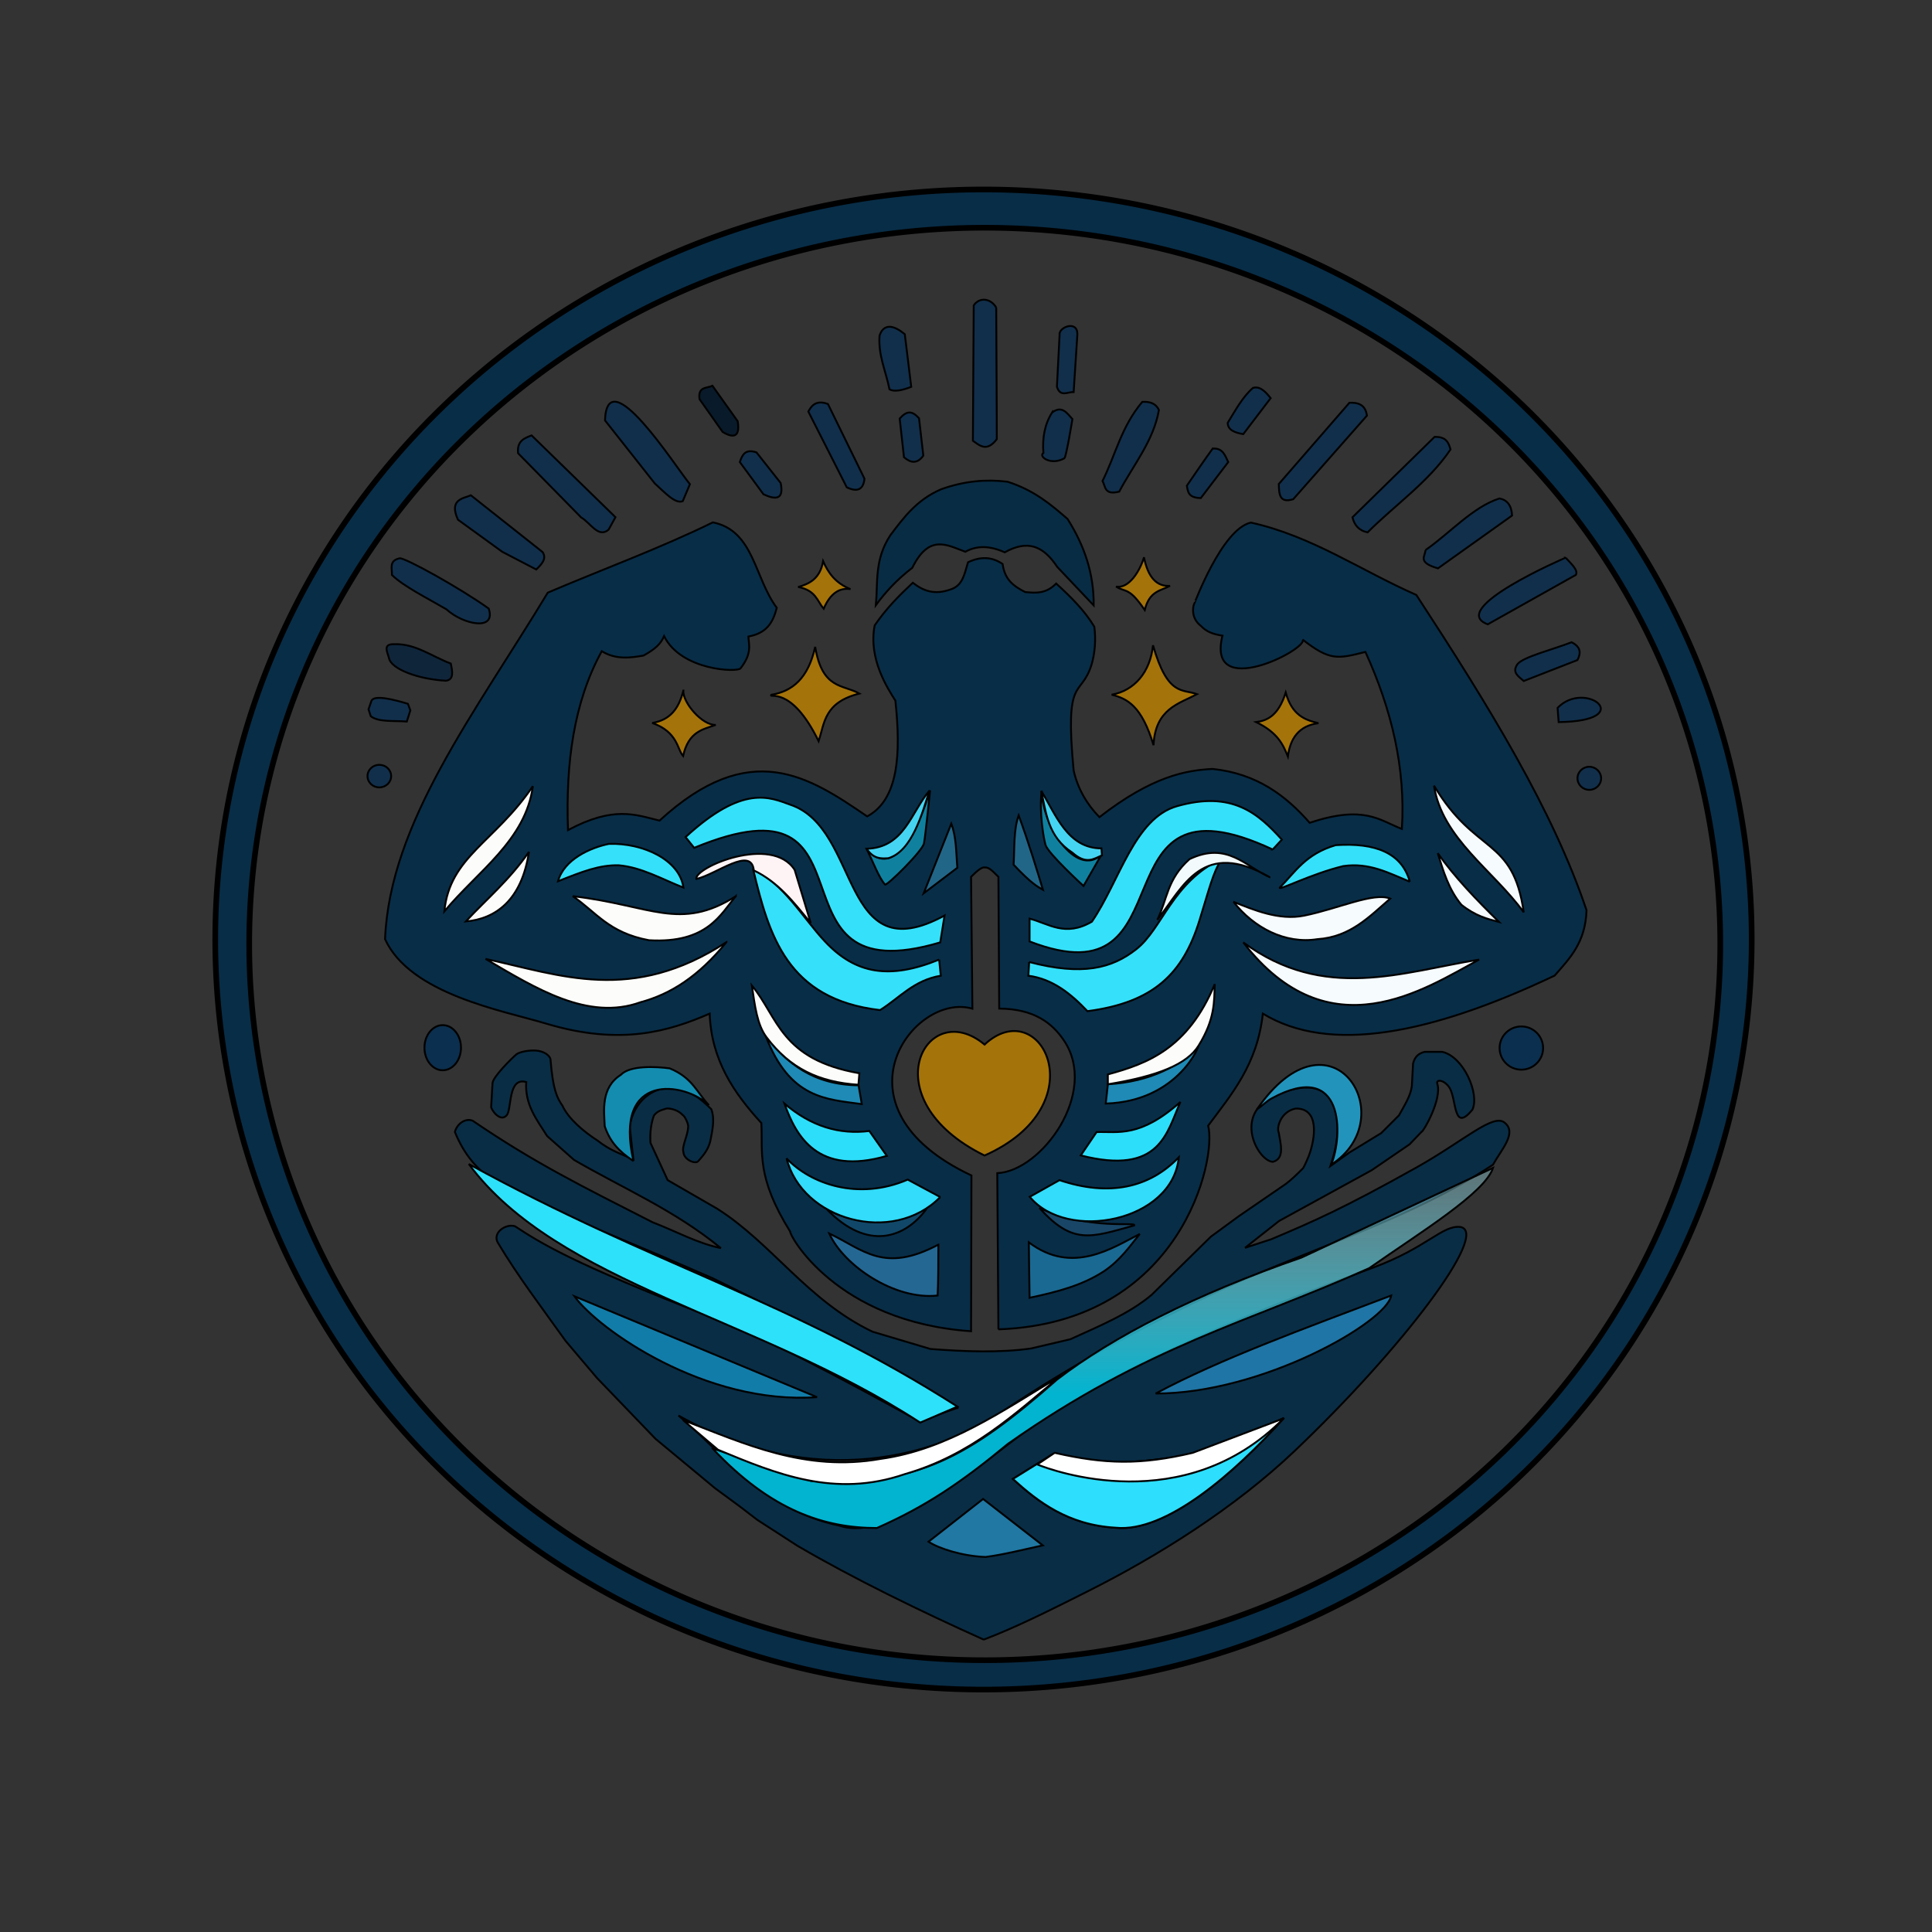 <?xml version="1.0" encoding="UTF-8" standalone="no"?>
<!-- Created with Inkscape (http://www.inkscape.org/) -->

<svg
   version="1.1"
   id="svg1"
   width="1024"
   height="1024"
   viewBox="0 0 1024 1024"
   sodipodi:docname="gg.svg"
   xml:space="preserve"
   inkscape:version="1.4 (86a8ad7, 2024-10-11)"
   inkscape:export-filename="PUMP.svg"
   inkscape:export-xdpi="96"
   inkscape:export-ydpi="96"
   xmlns:inkscape="http://www.inkscape.org/namespaces/inkscape"
   xmlns:sodipodi="http://sodipodi.sourceforge.net/DTD/sodipodi-0.dtd"
   xmlns:xlink="http://www.w3.org/1999/xlink"
   xmlns="http://www.w3.org/2000/svg"
   xmlns:svg="http://www.w3.org/2000/svg"><rect x="0" y="0" width="1024" height="1024" fill="#333333" stroke="none"/><defs
     id="defs1"><linearGradient
       id="swatch106"
       inkscape:swatch="solid"><stop
         style="stop-color:#996706;stop-opacity:1;"
         offset="0"
         id="stop106" /></linearGradient><linearGradient
       id="linearGradient43"
       inkscape:collect="always"><stop
         style="stop-color:#02b4d0;stop-opacity:1;"
         offset="0.441"
         id="stop43" /><stop
         style="stop-color:#ffffff;stop-opacity:0;"
         offset="0.892"
         id="stop44" /></linearGradient><linearGradient
       inkscape:collect="always"
       xlink:href="#linearGradient43"
       id="linearGradient44"
       x1="584.741"
       y1="921.667"
       x2="584.741"
       y2="506.769"
       gradientUnits="userSpaceOnUse" /></defs><sodipodi:namedview
     id="namedview1"
     pagecolor="#ffffff"
     bordercolor="#111111"
     borderopacity="1"
     inkscape:showpageshadow="0"
     inkscape:pageopacity="0"
     inkscape:pagecheckerboard="1"
     inkscape:deskcolor="#d1d1d1"
     showgrid="false"
     showguides="false"
     inkscape:zoom="0.43894969"
     inkscape:cx="468.16299"
     inkscape:cy="588.90576"
     inkscape:window-width="1024"
     inkscape:window-height="705"
     inkscape:window-x="-8"
     inkscape:window-y="-8"
     inkscape:window-maximized="1"
     inkscape:current-layer="g1"><sodipodi:guide
       position="553.594,781.375"
       orientation="0,-1"
       id="guide37"
       inkscape:locked="false" /><inkscape:page
       x="0"
       y="0"
       width="1024"
       height="1024"
       id="page2"
       margin="0"
       bleed="0" /></sodipodi:namedview><g
     inkscape:groupmode="layer"
     inkscape:label="Image"
     id="g1"><path
       style="display:inline;fill:#082d47;fill-opacity:1;stroke:#000000"
       d="m 529.183,704.584 -0.604,-82.775 c 23.44,-1.093 53.885,-42.665 35.381,-70.264 -6.183,-9.222 -15.749,-16.815 -34.35,-16.983 l -0.427,-69.816 c -2.384,-2.271 -4.768,-5.216 -7.151,-4.975 -1.43,-0.379 -4.02,1.561 -7.347,4.975 l 0.705,69.873 c -31.138,-9.155 -77.372,52.309 -0.503,88.398 l -0.201,82.559 c -71.706,-4.929 -96.556,-51.368 -95.849,-52.757 -18.122,-29.154 -14.455,-41.645 -15.304,-57.59 -14.422,-15.802 -26.494,-33.17 -27.385,-57.993 -21.165,9.167 -46.835,17.267 -86.646,5.304 -23.087,-6.938 -72.074,-15.589 -85.409,-44.762 2.469,-61.653 47.763,-119.991 86.237,-183.657 28.115,-12.025 59.637,-23.564 87.514,-37.256 21.793,4.4 21.91,29.254 33.865,45.281 -2.066,7.995 -5.431,13.464 -15.048,15.229 0.178,4.19 2.144,8.767 -4.128,16.828 -1.453,2.272 -31.494,1.289 -40.554,-17.036 -1.841,4.318 -5.019,7.039 -10.887,10.283 -6.66,1.187 -14.639,2.348 -22.146,-2.31 -14.797,26.903 -19.184,59.359 -17.905,94.837 24.423,-13.017 35.825,-8.13 48.529,-5.034 48.02,-44.116 79.092,-23.386 110.053,-2.236 16.568,-8.871 17.987,-32.892 14.95,-61.368 -4.024,-6.35 -14.472,-22.206 -10.964,-39.868 6.263,-9.175 13.186,-16.039 20.197,-22.593 5.613,4.331 11.422,6.625 20.051,3.53 6.682,-2.138 7.38,-8.685 9.218,-14.392 7.441,-3.549 13.294,-2.509 18.324,0.906 1.124,7.949 5.206,11.457 11.926,14.876 5.489,0.518 10.977,1.086 16.466,-4.506 7.845,7.114 15.191,14.461 20.217,22.891 0.901,6.749 0.379,14.063 -1.566,20.432 -5.714,17.625 -14.227,4.7 -9.388,55.747 2.149,9.765 7.226,18.197 13.668,24.743 27.839,-21.653 45.931,-24.881 60.031,-25.548 23.298,2.469 38.669,13.996 51.398,28.543 28.857,-9.569 36.833,-1.421 48.881,3.272 2.026,-32.085 -5.422,-63.268 -19.331,-93.835 -14.821,3.745 -18.812,4.732 -33.275,-6.544 3.102,5.013 -51.297,32.937 -42.486,-2.08 -5.215,-0.804 -8.512,-2.102 -11.449,-5.184 -5.377,-4.102 -4.199,-10.255 -3.604,-11.564 0.117,0.125 14.646,-39.709 30.101,-43.189 32.332,7.155 58.262,25.407 87.697,38.357 38.501,58.98 72.423,114.091 90.211,167.132 -0.569,17.338 -9.08,25.6 -16.915,34.634 -65.433,31.008 -119.249,41.688 -154.647,20.136 -2.949,27.038 -16.533,42.624 -28.996,59.416 4.754,17.236 -13.959,104.464 -111.153,107.931 z"
       id="path86"
       sodipodi:nodetypes="ccsccccccccccsccccccccccccccccccccccccccccccccccccccc" /><path
       style="fill:#092d45;fill-opacity:1;stroke:#000000"
       d="m 521.377,869.027 c 16.989,-6.423 35.315,-15.64 55.203,-25.633 37.094,-18.639 77.665,-43.975 109.741,-74.487 56.994,-54.214 103.6,-115.818 87.692,-118.584 -9.517,-1.097 -17.737,11.013 -46.178,21.52 -51.272,18.941 -135.068,50.536 -183.58,86.224 -27.063,19.909 -72.353,59.676 -99.197,50.589 -41.295,-8.67 -61.578,-38.545 -85.431,-58.378 73.056,41.061 139.178,20.904 173.141,-3.132 34.633,-23.219 73.201,-44.366 115.047,-63.789 47.841,-22.022 100.035,-37.206 143.524,-66.067 4.319,-7.905 12.884,-16.774 6.224,-22.183 -5.94,-5.326 -21.703,9.636 -46.908,23.741 -38.823,21.727 -54.318,28.453 -76.88,37.991 l -13.886,4.532 18.058,-14.232 49.117,-26.928 20.048,-13.7 6.38,-6.664 c 0.641,0.456 10.94,-17.122 8.314,-25.416 -0.823,-2.6 3.762,-2.202 6.568,2.229 3.789,6.743 1.864,23.812 12.028,11.516 3.925,-8.391 -4.685,-28.198 -16.01,-30.668 h -9.245 c -2.846,0.663 -5.21,2.186 -6.187,6.187 l -0.641,11.885 c -0.613,5.198 -3.928,10.314 -6.852,15.601 l -9.387,9.387 -17.004,10.392 -9.959,7.128 c 9.671,-28.247 2.264,-53.304 -32.22,-35.945 -18.577,10.53 -5.821,33.405 1.794,33.652 6.569,-1.782 3.892,-10.111 3.061,-15.54 -1.272,-2.666 1.161,-11.27 9.075,-12.707 12.503,-0.167 10.493,15.515 6.793,25.325 -0.276,0.733 -2.575,6.034 -3.118,6.48 -3.053,3.019 -6.106,6.041 -9.159,8.275 l -24.635,16.903 -14.893,10.906 c -10.469,10.319 -20.966,20.608 -31.465,30.896 -11.747,9.92 -27.669,16.5 -43.063,23.503 l -20.728,4.873 c -16.439,2.349 -34.678,1.701 -53.376,0.285 l -30.796,-9.19 C 427.993,689.314 409.166,659.044 380.126,640.646 l -26.258,-15.16 -9.101,-19.748 c -0.352,-5.402 0.274,-10.217 1.82,-14.479 1.902,-2.563 4.414,-2.995 6.829,-3.761 3.019,-0.041 6.405,1.298 8.35,3.403 1.274,0.654 3,4.656 2.99,5.923 -0.038,5.075 -3.492,10.539 -2.537,13.808 0.267,4.104 6.23,6.439 7.771,4.909 2.295,-2.625 5.232,-5.782 6.422,-10.473 1.056,-5.719 2.633,-11.439 0.604,-17.158 -5.363,-5.241 -11.576,-11.016 -21.679,-10.991 -9.068,-0.968 -19.53,6.88 -21.595,20.04 l 1.956,17.605 c -7.251,-3.374 -11.973,-4.55 -18.962,-10.012 -7.37,-4.766 -15.432,-11.523 -18.657,-18.55 -2.893,-4.19 -5.02,-8.426 -6.311,-24.512 -0.092,-1.15 -1.934,-3.707 -6.371,-4.504 -3.731,-0.67 -9.914,0.369 -11.701,1.847 -2.047,1.693 -12.655,12.03 -12.655,15.366 l -0.712,12.336 c -0.188,1.471 4.808,8.603 8.241,4.556 2.781,-3.277 0.536,-20.406 10.341,-17.591 -0.805,12.157 5.71,20.044 11.06,28.61 l 14.259,12.648 c 26.17,15.191 53.41,26.702 77.836,46.777 -12.595,-2.632 -23.263,-8.714 -36.196,-13.713 -36.949,-18.848 -62.165,-31.203 -95.349,-53.817 -3.937,-1.575 -8.34,1.712 -9.428,5.955 10.077,24.734 27.572,30.227 51.758,41.905 l 19.304,7.711 38.895,16.36 27.02,11.72 59.574,29.554 27.69,13.499 42.232,25.582 c 1.042,-0.67 -12.624,4.38 -20.192,7.058 -43.818,-24.032 -80.94,-43.932 -111.792,-55.866 -72.183,-27.92 -89.146,-38.692 -102.672,-47.563 -4.897,-1.496 -12.181,3.562 -8.976,8.836 10.725,17.932 22.965,33.923 35.829,51.947 l 16.598,19.598 31.083,32.319 31.42,26.077 13.032,9.596 9.477,7.262 21.247,13.727 c 29.363,17.2 65.172,34.656 98.756,49.746 z"
       id="path37"
       sodipodi:nodetypes="csscssccccccsccccccsccccccccccccccscccccccccccccccscccccccccsssccscccccccccccccccscscccccccc" /><path
       style="fill:#a4730a;fill-opacity:1;stroke:#000000"
       d="m 436.269,297.443 c 2.692,6.164 6.555,11.659 14.523,14.808 -5.829,-0.868 -10.686,2.154 -14.239,10.394 -3.545,-4.241 -4.089,-9.718 -13.527,-11.533 6.116,-1.719 11.624,-4.452 13.242,-13.669 z"
       id="path23"
       sodipodi:nodetypes="ccccc" /><path
       style="fill:#fcfdfa;fill-opacity:1;stroke:#000000"
       d="m 385.007,499.381 c -14.842,18.213 -29.595,27.527 -45.508,31.815 -27.786,10.055 -55.43,-7.298 -82.156,-22.955 39.834,8.602 77.498,23.867 127.664,-8.86 z"
       id="path64"
       sodipodi:nodetypes="cccc" /><path
       style="fill:#112f4b;fill-opacity:1;stroke:#000000"
       d="m 528.015,162.973 0.285,57.574 0.021,12.225 c -5.229,6.842 -8.9,3.561 -12.656,0.823 l 0.427,-71.706 c 2.776,-4.294 8.73,-4.133 11.923,1.085 z"
       id="path1"
       sodipodi:nodetypes="ccccccc" /><path
       style="fill:#112f4b;fill-opacity:1;stroke:#000000"
       d="m 365.661,256.628 -3.783,8.989 c -3.874,1.666 -9.493,-4.524 -14.814,-9.373 l -26.41,-33.431 c 1.186,-32.332 36.977,23.993 45.007,33.814 z"
       id="path11"
       sodipodi:nodetypes="ccccc" /><path
       style="fill:#112f4b;fill-opacity:1;stroke:#000000"
       d="m 274.588,240.222 c -0.644,-6.684 3.372,-7.93 7.15,-9.453 l 44.463,43.348 -3.628,6.606 c -5.468,4.728 -9.735,-3.767 -14.53,-6.444 z"
       id="path12"
       sodipodi:nodetypes="cccccc" /><path
       style="fill:#112f4b;fill-opacity:1;stroke:#000000"
       d="m 249.558,262.51 38.036,30.106 c 2.312,3.565 -0.483,6.401 -3.368,9.224 l -18.052,-9.397 -23.433,-16.982 c -5.13,-11.118 3.333,-11.266 6.816,-12.951 z"
       id="path13"
       sodipodi:nodetypes="cccccc" /><path
       style="fill:#112f4b;fill-opacity:1;stroke:#000000"
       d="m 211.807,295.909 c 2.75,-0.456 32.006,15.749 47.236,26.658 4.088,12.265 -13.808,8.351 -22.404,0.396 -10.366,-6.073 -22.714,-12.147 -28.899,-18.22 0.137,-3.402 -1.742,-7.559 4.067,-8.834 z"
       id="path14"
       sodipodi:nodetypes="ccccc" /><path
       style="fill:#112f4b;fill-opacity:1;stroke:#000000"
       d="m 195.321,375.961 1.58,-4.59 c 1.623,-3.134 11.543,-0.682 19.307,1.675 l 1.283,3.477 -1.877,5.914 c -6.684,-0.582 -14.83,0.445 -19.095,-2.798 z"
       id="path16"
       sodipodi:nodetypes="ccccccc" /><ellipse
       style="fill:#112f4b;fill-opacity:1;stroke:#000000"
       id="path17"
       cx="201.048"
       cy="411.351"
       rx="6.265"
       ry="5.98" /><path
       style="fill:#a4730a;fill-opacity:1;stroke:#000000"
       d="m 606.337,295.374 c 2.114,10.758 6.864,15.64 13.801,15.142 -4.999,2.668 -10.904,2.619 -13.399,12.8 -8.44,-12.367 -9.929,-9.129 -15.211,-12.398 6.913,1.224 12.709,-8.444 14.808,-15.544 z"
       id="path19"
       sodipodi:nodetypes="ccccc" /><path
       style="fill:#a4730a;fill-opacity:1;stroke:#000000"
       d="m 611.118,342.01 c 7.784,27.191 15.567,23.067 23.351,25.914 -9.508,5.036 -22.173,7.659 -23.066,27.053 -6.223,-20.66 -13.759,-24.688 -22.212,-26.768 12.029,-2.109 20.466,-11.921 21.927,-26.199 z"
       id="path20"
       sodipodi:nodetypes="ccccc" /><path
       style="fill:#a4730a;fill-opacity:1;stroke:#000000"
       d="m 681.456,367.069 c 3.384,12.148 10.259,14.521 17.371,16.232 -10.367,1.342 -14.962,7.975 -16.232,17.656 -2.541,-6.33 -5.342,-12.638 -16.801,-18.225 6.094,-0.854 11.822,-3.541 15.662,-15.662 z"
       id="path21"
       sodipodi:nodetypes="ccccc" /><path
       style="fill:#a4730a;fill-opacity:1;stroke:#000000"
       d="m 432.058,342.819 c 3.785,22.777 14.715,19.829 23.449,24.789 -18.692,4.678 -18.457,15.518 -21.611,25.255 -14.616,-30.004 -26.553,-22.422 -25.186,-24.582 11.205,-1.844 19.646,-8.613 23.348,-25.463 z"
       id="path22"
       sodipodi:nodetypes="ccccc" /><path
       style="fill:#4c54e5;fill-opacity:0.28;stroke:#000000"
       d="M 763.185,224.399 Z"
       id="path25" /><path
       style="fill:#4c54e5;fill-opacity:0.28;stroke:#000000"
       d="M 762.046,222.121 Z"
       id="path26" /><path
       style="fill:#112f4b;fill-opacity:1;stroke:#000000"
       d="m 829.822,295.592 c 2.966,3.231 6.792,6.606 5.411,9.113 l -46.702,26.199 c -22.003,-8.158 41.244,-35.317 41.292,-35.312 z"
       id="path29"
       sodipodi:nodetypes="cccc" /><path
       style="fill:#112f4b;fill-opacity:1;stroke:#000000"
       d="m 836.087,349.841 c 1.834,-3.587 1.968,-6.913 -3.135,-9.433 -9.969,3.906 -25.922,7.812 -28.748,11.719 -2.997,4.443 0.768,6.426 3.405,8.82 z"
       id="path31"
       sodipodi:nodetypes="ccccc" /><path
       style="fill:#112f4b;fill-opacity:1;stroke:#000000"
       d="m 825.55,375.185 0.57,7.546 c 42.328,-0.546 14.232,-22.9 -0.57,-7.546 z"
       id="path32"
       sodipodi:nodetypes="ccc" /><ellipse
       style="fill:#112f4b;fill-opacity:1;stroke:#000000"
       id="path33"
       cx="842.364"
       cy="412.521"
       rx="6.265"
       ry="6.11" /><ellipse
       style="fill:#0b2f4e;fill-opacity:1;stroke:#000000"
       id="path34"
       ry="11.454"
       rx="11.529"
       cy="555.487"
       cx="806.344" /><ellipse
       style="fill:#0b2f4e;fill-opacity:1;stroke:#000000"
       id="path35"
       cx="234.651"
       cy="555.303"
       rx="9.682"
       ry="11.96" /><path
       style="fill:#124c75;fill-opacity:0.37;stroke:#000000"
       d="m 536.849,783.873 21.33,-13.255 c 19.604,6.024 40.96,5.037 62.825,2.014 21.277,-3.696 40.125,-12.174 59.532,-21.072 -26.379,29.382 -62.565,60.861 -89.19,58.159 -25.321,-1.46 -41.191,-13.781 -54.498,-25.846 z"
       id="path38"
       sodipodi:nodetypes="cccccc" /><path
       style="fill:#2078a3;fill-opacity:1;stroke:#000000"
       d="m 521.059,794.482 -28.927,22.65 c 5.277,3.55 17.989,7.681 30.233,8.103 8.73,-1.089 19.81,-3.822 30.322,-6.159 z"
       id="path39"
       sodipodi:nodetypes="ccccc" /><path
       style="fill:#2ddffd;fill-opacity:1;stroke:#000000"
       d="m 536.849,783.873 21.33,-13.255 c 19.604,6.024 40.96,5.037 62.825,2.014 21.277,-3.696 40.125,-12.174 59.532,-21.072 -26.379,29.382 -62.565,60.861 -89.19,58.159 -25.321,-1.46 -41.191,-13.781 -54.498,-25.846 z"
       id="path40"
       sodipodi:nodetypes="cccccc" /><path
       style="fill:#ffffff;fill-opacity:1;stroke:#000000"
       d="m 549.781,776.207 c 7.96,3.187 77.791,28.975 130.536,-24.412 l -48.126,18.225 c -27.74,6.513 -46.384,6.107 -73.186,0 z"
       id="path42"
       sodipodi:nodetypes="ccccc" /><path
       style="fill:url(#linearGradient44);stroke:#000000"
       d="m 377.657,767.697 52.153,17.217 c 55.87,3.112 83.931,-12.747 130.334,-53.623 29.638,-22.743 73.254,-45.256 129.727,-64.779 l 101.487,-47.522 c -4.345,13.336 -38.434,34.108 -65.644,53.16 -63.364,28.456 -117.488,40.994 -191.547,93.149 -24.853,20.589 -43.446,33.071 -69.421,44.588 -27.431,0.005 -55.88,-8.95 -87.089,-42.19 z"
       id="path43"
       sodipodi:nodetypes="ccccccccc" /><path
       style="fill:#127ca9;fill-opacity:1;stroke:#000000"
       d="m 304.461,687.052 128.57,53.462 C 373.858,744.724 317.049,704.561 304.461,687.052 Z"
       id="path44"
       sodipodi:nodetypes="ccc" /><path
       style="fill:#ffffff;fill-opacity:1;stroke:#000000"
       d="m 562.005,729.338 c -24.426,20.344 -47.587,41.952 -82.358,51.952 -37.196,12.838 -68.167,-0.062 -99.071,-12.887 l -18.525,-15.706 c 32.799,12.558 64.674,27.623 104.709,20.539 35.489,-4.906 64.886,-25.652 95.245,-43.897 z"
       id="path45"
       sodipodi:nodetypes="cccccc" /><path
       style="fill:#2ee1fa;fill-opacity:1;stroke:#000000"
       d="m 507.461,745.53 -19.733,8.48 c -86.417,-56.318 -192.102,-73.526 -239.246,-137.033 98.484,54.143 170.299,71.939 258.979,128.553 z"
       id="path46"
       sodipodi:nodetypes="cccc" /><path
       style="fill:#1f75a5;fill-opacity:1;stroke:#000000"
       d="m 612.547,738.601 c 34.114,-18.316 79.347,-34.67 124.845,-51.952 -2.442,14.165 -68.698,52.017 -124.845,51.952 z"
       id="path47"
       sodipodi:nodetypes="ccc" /><path
       style="fill:#2294bc;fill-opacity:1;stroke:#000000"
       d="m 705.528,617.311 c 38.65,-24.948 0.048,-86.442 -39.347,-29.295 3.136,-2.13 5.053,-4.327 7.777,-5.815 38.749,-21.173 37.979,19.965 31.57,35.111 z"
       id="path48"
       sodipodi:nodetypes="ccsc" /><path
       style="fill:#148cb0;fill-opacity:1;stroke:#000000"
       d="m 335.745,615.389 c -7.954,-5.302 -12.593,-10.552 -15.235,-18.51 -0.299,-7.905 -2.234,-20.319 8.543,-27.196 4.885,-5.151 18.869,-4.386 25.914,-3.417 12.13,4.973 14.406,12.844 20.788,19.507 -12.843,-12.391 -50.906,-17.946 -40.01,29.616 z"
       id="path49"
       sodipodi:nodetypes="cccccc" /><path
       style="fill:#a4730a;fill-opacity:1;fill-rule:nonzero;stroke:#000000;stroke-width:1.002;stroke-dasharray:none"
       d="m 521.833,553.648 c 29.741,-27.741 60.322,31.993 0,58.798 -60.989,-30.046 -30.79,-84.678 0,-58.798 z"
       id="path50"
       sodipodi:nodetypes="ccc" /><path
       style="fill:#1a6992;fill-opacity:1;stroke:#000000"
       d="m 545.694,687.857 c 15.171,-3.234 28.05,-6.651 39.467,-14.095 8.578,-5.822 13.415,-12.89 18.928,-19.734 -14.284,7.256 -35.718,21.964 -58.798,4.43 z"
       id="path51"
       sodipodi:nodetypes="ccccc" /><path
       style="fill:#246793;fill-opacity:1;stroke:#000000"
       d="m 497.367,659.666 c -0.028,9.525 -0.009,19.285 -0.403,26.983 -22.633,2.565 -49.793,-15.814 -57.448,-32.881 18.062,8.6 28.933,21.296 57.85,5.899 z"
       id="path52"
       sodipodi:nodetypes="cccc" /><path
       style="fill:#194666;fill-opacity:1;stroke:#000000"
       d="m 601.2,649.504 c -23.364,6.514 -32.572,10.318 -50.29,-9.238 27.582,12.09 51.391,7.07 50.29,9.238 z"
       id="path53"
       sodipodi:nodetypes="ccc" /><path
       style="fill:#114869;fill-opacity:1;stroke:#000000"
       d="m 490.852,641.047 c -11.14,14.918 -30.736,22.366 -52.505,0.024 27.582,14.555 53.606,-1.72 52.505,-0.024 z"
       id="path54"
       sodipodi:nodetypes="ccc" /><path
       style="fill:#32dcfa;fill-opacity:1;stroke:#000000"
       d="m 624.787,613.396 c -3.179,34.096 -59.178,45.058 -78.999,20.948 l 15.78,-8.845 c 26.19,8.84 47.66,4.115 63.219,-12.103 z"
       id="path55"
       sodipodi:nodetypes="cccc" /><path
       style="fill:#32dcfa;fill-opacity:1;stroke:#000000"
       d="m 498.349,634.469 -17.229,-9.255 c -26.37,11.347 -51.752,2.137 -64.216,-11.248 8.156,32.674 56.177,46.236 81.444,20.503 z"
       id="path56"
       sodipodi:nodetypes="cccc" /><path
       style="fill:#2ddefa;fill-opacity:1;stroke:#000000"
       d="m 470.041,612.645 -9.282,-13.203 c -15.928,2.039 -30.964,-2.515 -44.994,-14.523 6.143,17.19 17.522,38.431 54.276,27.726 z"
       id="path57"
       sodipodi:nodetypes="cccc" /><path
       style="fill:#2ddefa;fill-opacity:1;stroke:#000000"
       d="m 572.816,612.399 8.401,-12.388 c 11.441,-0.365 22.945,3.118 44.424,-15.947 -7.258,16.14 -10.656,39.068 -52.825,28.335 z"
       id="path58"
       sodipodi:nodetypes="cccc" /><path
       style="fill:#1e8ab5;fill-opacity:1;stroke:#000000"
       d="m 586.058,584.919 1.139,-10.252 c 22.56,-1.243 39.273,-10.17 47.841,-20.503 1.686,-1.814 -9.986,29.554 -48.981,30.755 z"
       id="path59"
       sodipodi:nodetypes="cccc" /><path
       style="fill:#fcfdfa;fill-opacity:1;stroke:#000000"
       d="m 587.175,574.691 v -5.235 c 21.066,-5.711 42.445,-13.689 56.664,-47.844 -0.317,9.191 0.188,18.433 -8.56,32.574 -6.132,9.912 -21.514,16.154 -48.104,20.505 z"
       id="path60"
       sodipodi:nodetypes="cccsc" /><path
       style="fill:#1e8ab5;fill-opacity:1;stroke:#000000"
       d="m 456.772,585.204 -1.709,-9.967 c -24.067,-0.272 -37.985,-11.635 -49.265,-26.199 12.908,33.495 32.189,33.526 50.974,36.166 z"
       id="path61"
       sodipodi:nodetypes="cccc" /><path
       style="fill:#fcfdfa;fill-opacity:1;stroke:#000000"
       d="m 454.987,574.951 0.496,-6.1 c -41.858,-7.293 -43.023,-29.672 -56.986,-46.515 1.616,10.876 2.788,20.78 7.758,27.396 12.559,16.717 27.993,23.867 48.731,25.219 z"
       id="path62"
       sodipodi:nodetypes="cccsc" /><path
       style="fill:#f6fbfe;fill-opacity:1;stroke:#000000"
       d="m 658.959,499.488 c 42.91,31.592 84.142,15.723 125.014,9.113 -28.843,15.456 -79.4,49.768 -125.014,-9.113 z"
       id="path63"
       sodipodi:nodetypes="ccc" /><path
       style="fill:#35e1fa;fill-opacity:1;stroke:#000000"
       d="m 497.779,508.6 0.854,8.543 c -14.393,2.409 -21.844,11.759 -32.179,18.225 -49.273,-5.721 -58.807,-39.621 -67.206,-74.325 15.677,6.603 26.256,25.478 38.038,38.009 16.175,17.203 34.146,20.272 60.493,9.548 z"
       id="path65"
       sodipodi:nodetypes="ccccsc" /><path
       style="fill:#35e1fa;fill-opacity:1;stroke:#000000"
       d="m 545.478,509.882 -0.427,7.262 c 12.935,1.731 22.529,9.538 31.325,18.795 35.305,-4.619 50.649,-20.077 59.358,-48.088 5.123,-16.478 7.115,-25.297 11.835,-32.786 -26.398,12.626 -31.349,37.05 -45.297,48.026 -12.97,10.207 -28.55,14.201 -56.793,6.792 z"
       id="path66"
       sodipodi:nodetypes="cccscsc" /><path
       style="fill:#f6fbfe;fill-opacity:1;stroke:#000000"
       d="m 653.762,477.988 c 10.432,4.152 24.045,10.028 37.465,7.319 18.141,-3.662 36.801,-12.563 45.617,-9.027 -10.658,9.147 -20.975,20.382 -38.586,21.5 -17.097,2.686 -33.675,-6.035 -44.495,-19.792 z"
       id="path67"
       sodipodi:nodetypes="csccc" /><path
       style="fill:#fcfdfa;fill-opacity:1;stroke:#000000"
       d="m 390.014,475.012 c -29.733,18.793 -45.069,4.758 -86.448,-0.014 12.317,8.334 18.945,19.363 40.437,23.351 30.949,1.785 37.932,-13.904 46.011,-23.337 z"
       id="path68"
       sodipodi:nodetypes="cccc" /><path
       style="fill:#fcfdfa;fill-opacity:1;stroke:#000000"
       d="m 246.896,488.382 c 10.872,-11.741 22.933,-21.695 33.461,-36.878 -3.895,25.914 -17.969,35.558 -33.461,36.878 z"
       id="path69"
       sodipodi:nodetypes="ccc" /><path
       style="fill:#fcfdfa;fill-opacity:1;stroke:#000000"
       d="m 235.512,483.036 c 17.535,-21.167 43.115,-37.662 46.912,-66.349 -20.073,29.73 -44.086,37.316 -46.912,66.349 z"
       id="path70"
       sodipodi:nodetypes="ccc" /><path
       style="fill:#f6fbfe;fill-opacity:1;stroke:#000000"
       d="m 794.51,488.666 c -11.665,-11.454 -23.721,-23.901 -32.464,-36.451 2.792,8.985 5.655,19.096 12.53,27.338 7.651,6.057 13.758,7.482 19.934,9.113 z"
       id="path71"
       sodipodi:nodetypes="cccc" /><path
       style="fill:#f6fbfe;fill-opacity:1;stroke:#000000"
       d="m 807.61,483.541 c -5.713,-40.167 -25.528,-30.115 -47.557,-67.135 4.198,27.935 31.704,45.136 47.557,67.135 z"
       id="path72"
       sodipodi:nodetypes="ccc" /><path
       style="fill:#f2fafb;fill-opacity:1;stroke:#000000"
       d="m 673.198,465.031 c -13.108,-5.715 -22.676,-19.217 -42.716,-9.682 -12.053,10.726 -11.767,21.453 -17.086,32.179 14.023,-17.942 24.006,-43.02 59.802,-22.497 z"
       id="path73"
       sodipodi:nodetypes="cccc" /><path
       style="fill:#fef4f6;fill-opacity:1;stroke:#000000"
       d="m 429.719,489.236 -8.543,-28.192 c -12.063,-18.841 -53.204,-1.282 -52.113,4.841 10.737,-2.473 29.156,-17.565 30.47,-4.556 13.119,6.245 21.477,17.252 30.186,27.908 z"
       id="path74"
       sodipodi:nodetypes="ccccc" /><path
       style="fill:#35e1fa;fill-opacity:1;stroke:#000000"
       d="m 674.567,450.248 4.833,-5.235 c -12.516,-13.794 -26.184,-26.075 -55.576,-17.72 -22.609,6.433 -30.472,39.894 -45.105,61.214 -14.213,8.277 -22.784,1.038 -33.024,-1.611 v 12.082 c 87,33.661 32.181,-94.004 128.873,-48.73 z"
       id="path75"
       sodipodi:nodetypes="ccccccc" /><path
       style="fill:#35e1fa;fill-opacity:1;stroke:#000000"
       d="m 500.627,485.249 -2.278,14.239 c -96.854,28.74 -27.853,-92.523 -130.425,-50.12 l -4.556,-5.695 c 30.6,-28.144 44.767,-21 55.532,-17.158 37.736,12.73 26.027,89.072 81.728,58.734 z"
       id="path76"
       sodipodi:nodetypes="cccccc" /><path
       style="fill:#35e1fa;fill-opacity:1;stroke:#000000"
       d="m 362.228,470.441 c -1.997,-14.677 -21.347,-23.764 -39.465,-23.178 -9.96,2.047 -23.83,8.259 -27.004,19.83 12.89,-5.165 22.04,-8.72 32.155,-8.47 12.024,1.009 22.98,7.362 34.315,11.818 z"
       id="path77"
       sodipodi:nodetypes="ccccc" /><path
       style="fill:#35e1fa;fill-opacity:1;stroke:#000000"
       d="m 747.238,467.309 c -4.264,-15.29 -18.339,-20.769 -39.298,-19.364 -15.996,4.715 -21.419,14.237 -29.616,22.497 -1.09,1.896 16.629,-7.275 33.603,-11.391 13.899,-2.037 24.308,3.781 35.312,8.258 z"
       id="path78"
       sodipodi:nodetypes="ccccc" /><path
       style="fill:#0f819f;fill-opacity:1;stroke:#000000"
       d="m 552.138,419.138 c 0.136,17.912 18.081,46.244 31.614,33.93 l -9.464,16.512 c 0,0 -18.728,-17.124 -20.136,-21.747 -1.032,-3.388 -3.495,-18.09 -2.014,-28.694 z"
       id="path79"
       sodipodi:nodetypes="cccsc" /><path
       style="fill:#0f819f;fill-opacity:1;stroke:#000000"
       d="m 459.3,449.964 c 3.268,6.309 6.536,15.379 9.804,18.855 0.774,0.968 19.746,-17.64 20.612,-21.792 0.736,-3.526 3.266,-28.146 3.266,-28.146 -5.941,19.327 -18.795,48.169 -33.682,31.083 z"
       id="path80"
       sodipodi:nodetypes="ccscc" /><path
       style="fill:#226687;fill-opacity:1;stroke:#000000"
       d="m 539.904,432.15 c -2.73,7.695 -2.146,17.231 -2.667,26.153 9.087,9.715 12.771,11.759 15.554,13.314 -2.545,-8.42 -7.647,-25.337 -12.887,-39.467 z"
       id="path81"
       sodipodi:nodetypes="cccc" /><path
       style="fill:#226687;fill-opacity:1;stroke:#000000"
       d="m 504.214,436.556 c 2.811,7.497 2.493,15.515 3.222,23.358 l -17.867,13.555 z"
       id="path82"
       sodipodi:nodetypes="cccc" /><path
       style="fill:#45d5f2;fill-opacity:1;stroke:#000000"
       d="m 492.635,419.037 c -9.875,11.62 -13.326,30.276 -33.326,30.809 3.826,5.547 7.652,5.243 11.478,5.034 12.672,-3.703 18.027,-23.874 21.848,-35.843 z"
       id="path83"
       sodipodi:nodetypes="cccc" /><path
       style="fill:#45d5f2;fill-opacity:1;stroke:#000000"
       d="m 551.886,419.182 c 7.773,12.7 13.984,30.44 31.894,30.47 l 0.285,3.702 c -4.403,1.877 -8.346,5.074 -15.662,-1.424 -13.07,-8.396 -13.974,-21.296 -16.517,-32.749 z"
       id="path84"
       sodipodi:nodetypes="ccccc" /><path
       style="fill:#a4730a;fill-opacity:1;stroke:#000000"
       d="m 362.173,366.054 c -0.306,6.467 10.103,18.514 17.195,18.147 -6.925,2.465 -14.407,3.462 -17.317,16.512 -3.159,-3.484 -2.687,-12.735 -16.369,-17.533 9.546,-1.561 14.112,-7.592 16.492,-17.126 z"
       id="path85"
       sodipodi:nodetypes="ccccc" /><path
       style="fill:#082c44;fill-opacity:1;stroke:#000000"
       d="m 579.675,320.872 c 0.152,-16.876 -4.898,-31.61 -13.844,-45.81 -8.816,-7.651 -17.747,-15.234 -31.815,-19.734 -11.022,-1.353 -22.637,-0.528 -35.267,4.017 -12.952,5.601 -19.791,15.023 -26.835,24.318 -8.595,13.167 -6.525,24.913 -7.687,37.089 5.007,-6.845 11.093,-13.511 19.314,-19.821 9.002,-18.269 18.59,-11.908 28.109,-8.489 6.003,-3.319 12.722,-3.356 20.872,0.302 11.932,-6.637 20.248,-3.758 27.873,7.772 z"
       id="path87"
       sodipodi:nodetypes="ccccccccccc" /><path
       style="fill:#112f4b;fill-opacity:1;stroke:#000000"
       d="m 755.515,291.574 c 13.089,-9.128 25.236,-22.963 39.266,-27.385 4.065,0.8 6.376,3.705 6.645,9.061 l -39.266,27.989 c -11.27,-3.222 -6.619,-6.444 -6.645,-9.665 z"
       id="path88"
       sodipodi:nodetypes="ccccc" /><path
       style="fill:#112f4b;fill-opacity:1;stroke:#000000"
       d="m 760.348,231.568 c 6.27,-0.201 7.443,3.166 8.457,6.645 -11.541,17.142 -29.305,29.305 -43.958,43.958 -4.759,-0.997 -7.037,-3.98 -8.008,-8.008 z"
       id="path89"
       sodipodi:nodetypes="ccccc" /><path
       style="fill:#112f4b;fill-opacity:1;stroke:#000000"
       d="m 715.242,213.445 c 4.585,-0.114 8.441,0.94 9.263,6.846 l -39.064,44.3 c -7.572,2.337 -7.461,-3.01 -7.652,-8.055 z"
       id="path90"
       sodipodi:nodetypes="ccccc" /><path
       style="fill:#112f4b;fill-opacity:1;stroke:#000000"
       d="m 664.085,205.604 c 3.862,-1.115 6.651,2.063 9.397,5.411 l -14.523,19.08 c -4.575,-0.779 -8.204,-2.188 -8.258,-5.98 4.104,-6.617 7.842,-13.691 13.384,-18.51 z"
       id="path91"
       sodipodi:nodetypes="ccccc" /><path
       style="fill:#112f4b;fill-opacity:1;stroke:#000000"
       d="m 642.727,237.784 c 5.353,-0.487 6.556,3.59 8.258,7.119 l -14.523,19.08 c -6.826,-0.133 -6.815,-3.482 -7.404,-6.55 4.556,-6.679 9.113,-13.342 13.669,-19.649 z"
       id="path92"
       sodipodi:nodetypes="ccccc" /><path
       style="fill:#112f4b;fill-opacity:1;stroke:#000000"
       d="m 605.422,213.008 c 3.934,-0.229 7.164,0.716 8.828,4.272 -2.78,16.242 -13.501,29.079 -21.034,43.284 -8.007,2.051 -7.206,-2.749 -8.86,-5.638 6.973,-13.981 9.888,-28.638 21.066,-41.917 z"
       id="path93"
       sodipodi:nodetypes="ccccc" /><path
       style="fill:#112f4b;fill-opacity:1;stroke:#000000"
       d="m 561.602,177.502 c -0.726,-4.107 9.938,-8.197 9.401,0.118 l -1.95,30.187 c -3.144,-0.177 -7.088,2.848 -8.86,-2.819 z"
       id="path94"
       sodipodi:nodetypes="csccc" /><path
       style="fill:#112f4b;fill-opacity:1;stroke:#000000"
       d="m 557.581,218.704 c 5.15,-4.004 7.87,0.091 10.821,3.417 0,0 -3.278,20.231 -4.272,20.788 -7.164,4.016 -13.94,-0.959 -11.106,-2.848 -0.617,-7.831 0.621,-15.044 4.556,-21.358 z"
       id="path95"
       sodipodi:nodetypes="ccscc" /><path
       style="fill:#0a1b2b;fill-opacity:0.992;stroke:#000000"
       d="m 370.771,211.585 c -0.979,-6.851 3.876,-5.682 6.835,-7.119 l 13.384,18.795 c 1.698,10.214 -4.174,7.99 -7.974,5.695 z"
       id="path96"
       sodipodi:nodetypes="ccccc" /><path
       style="fill:#112f4b;fill-opacity:1;stroke:#000000"
       d="m 400.957,239.777 c -6.001,-2.029 -7.573,1.355 -8.828,5.126 l 12.53,17.086 c 6.772,3.141 10.903,2.652 9.113,-5.98 z"
       id="path97"
       sodipodi:nodetypes="ccccc" /><path
       style="fill:#112f4b;fill-opacity:1;stroke:#000000"
       d="m 428.437,218.134 c 1.165,-2.05 3.419,-6.658 10.394,-3.987 l 19.364,39.583 c -0.629,5.97 -3.937,7.176 -9.397,4.556 z"
       id="path98"
       sodipodi:nodetypes="ccccc" /><path
       style="fill:#112f4b;fill-opacity:1;stroke:#000000"
       d="m 466.17,177.982 c -0.065,0.736 1.731,-10.477 13.384,-0.854 l 3.417,27.908 c -5.016,1.934 -9.167,2.755 -11.533,1.281 -1.91,-9.631 -6.028,-18.016 -5.268,-28.335 z"
       id="path99"
       sodipodi:nodetypes="ccccc" /><path
       style="fill:#112f4b;fill-opacity:1;stroke:#000000"
       d="m 476.849,221.836 c 3.948,-4.423 6.683,-4.069 10.252,-0.142 l 2.278,19.792 c -3.208,4.475 -6.665,3.955 -10.252,0.854 z"
       id="path100"
       sodipodi:nodetypes="ccccc" /><path
       style="fill:#0e253b;fill-opacity:0.953;stroke:#000000"
       d="m 209.022,341.44 c -6.336,-0.226 -3.713,4.029 -2.848,7.404 1.208,5.86 15.622,11.16 30.186,11.96 4.279,-0.592 3.485,-4.806 2.563,-9.113 -9.885,-3.662 -18.669,-10.628 -29.901,-10.252 z"
       id="path101"
       sodipodi:nodetypes="ccccc" /><path
       id="path2"
       style="fill:#082d47;fill-opacity:1;stroke:#000000;stroke-width:3;stroke-dasharray:none"
       d="M 521.266,100.428 A 407.171,397.539 0 0 0 114.096,497.965 407.171,397.539 0 0 0 521.266,895.504 407.171,397.539 0 0 0 928.438,497.965 407.171,397.539 0 0 0 521.266,100.428 Z m 0.668,20.275 A 389.839,379.621 0 0 1 911.773,500.324 389.839,379.621 0 0 1 521.934,879.945 389.839,379.621 0 0 1 132.094,500.324 389.839,379.621 0 0 1 521.934,120.703 Z" /></g></svg>
